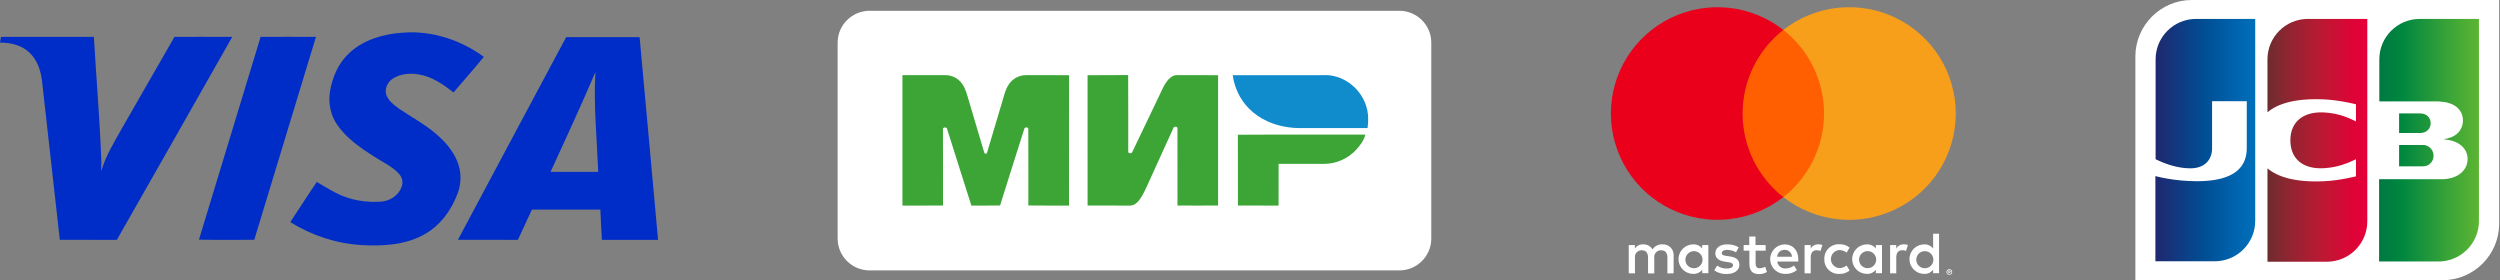 <?xml version="1.0" encoding="UTF-8"?> <svg xmlns="http://www.w3.org/2000/svg" width="696" height="78" viewBox="0 0 696 78" fill="none"><rect x="0" y="0" width="696" height="78" fill="#808080" stroke="none"/> <path d="M97.334 14.675C101.362 10.973 106.906 9.413 112.27 9.083C120.252 8.49 128.295 11.124 134.695 15.827C131.951 19.184 129.083 22.442 126.261 25.737C123.393 23.492 120.258 21.306 116.574 20.719C114.187 20.311 111.57 20.524 109.467 21.809C107.87 22.776 106.878 24.925 107.666 26.701C108.326 28.217 109.7 29.236 110.996 30.191C114.484 32.596 118.286 34.563 121.495 37.361C124.416 39.853 127.008 43.01 127.905 46.814C128.41 49.001 128.264 51.32 127.551 53.442C125.846 58.284 122.658 62.783 118.072 65.288C112.85 68.209 106.655 68.543 100.804 68.24C93.731 67.845 86.816 65.569 80.816 61.835C83.281 58.114 85.666 54.337 88.193 50.659C90.977 52.283 93.715 54.072 96.81 55.063C99.78 56.023 102.953 56.351 106.063 56.135C108.491 55.971 110.85 54.507 111.734 52.194C112.357 50.919 112.004 49.374 111.055 48.361C109.126 46.265 106.456 45.094 104.1 43.562C100.339 41.154 96.528 38.547 93.945 34.838C91.954 32.074 91.325 28.52 91.907 25.2C92.624 21.275 94.304 17.381 97.334 14.675ZM0.282 10.259C8.899 10.253 17.516 10.253 26.134 10.259C26.803 21.735 27.789 33.196 28.208 44.684C28.27 45.666 28.106 46.651 28.205 47.633C29.389 43.393 31.761 39.647 33.882 35.833C38.754 27.294 43.693 18.795 48.577 10.259C53.935 10.259 59.297 10.238 64.658 10.272C53.954 29.116 43.272 47.97 32.527 66.786C27.234 66.743 21.941 66.795 16.651 66.761C15.005 51.997 13.343 37.235 11.69 22.47C11.34 19.608 10.354 16.646 8.183 14.636C6.025 12.569 2.918 11.825 0 11.872C0.093 11.334 0.189 10.797 0.282 10.259ZM72.552 10.272C77.687 10.241 82.825 10.25 87.963 10.269C82.233 29.098 76.506 47.929 70.788 66.764C65.653 66.746 60.518 66.832 55.389 66.721C61.132 47.911 66.838 29.091 72.552 10.272ZM157.623 10.34C164.435 10.324 171.251 10.343 178.063 10.331C179.818 29.141 181.471 47.957 183.201 66.771C177.989 66.777 172.779 66.761 167.567 66.777C167.396 63.973 167.257 61.166 167.142 58.358C160.789 58.358 154.432 58.349 148.078 58.361C146.801 61.175 145.461 63.96 144.184 66.774C138.618 66.761 133.052 66.789 127.483 66.758C137.477 47.926 147.598 29.159 157.623 10.34ZM153.275 47.852C157.697 47.858 162.122 47.852 166.544 47.855C166.19 38.606 165.226 29.354 165.756 20.095C161.762 29.419 157.511 38.634 153.275 47.852Z" fill="#002DC8"></path> <path fill-rule="evenodd" clip-rule="evenodd" d="M242.102 75.285H389.568C394.464 75.285 398.47 71.301 398.47 66.431V11.854C398.47 6.984 394.464 3 389.568 3H242.102C237.205 3 233.199 6.984 233.199 11.854V66.431C233.199 71.301 237.206 75.285 242.102 75.285Z" fill="white"></path> <path d="M251.236 20.915C255.207 20.926 259.178 20.921 263.151 20.917C265.021 20.893 266.893 21.852 267.913 23.419C268.863 24.76 269.225 26.383 269.692 27.928C271.13 32.745 272.545 37.568 273.987 42.384C274.011 42.82 274.659 42.986 274.786 42.523C276.258 37.661 277.677 32.783 279.137 27.917C279.638 26.202 280.07 24.381 281.238 22.971C281.988 22.058 283.039 21.408 284.181 21.104C285.153 20.835 286.172 20.938 287.168 20.921C290.655 20.934 294.144 20.891 297.631 20.943C297.606 33.041 297.644 45.139 297.61 57.236C293.838 57.212 290.065 57.269 286.293 57.206C286.293 50.11 286.31 43.013 286.285 35.916C286.261 35.285 285.211 35.339 285.14 35.933C282.894 43.022 280.632 50.108 278.419 57.206C275.756 57.267 273.089 57.219 270.423 57.23C268.181 50.141 265.955 43.047 263.69 35.965C263.595 35.38 262.9 35.359 262.526 35.702C262.533 42.873 262.517 50.043 262.533 57.214C258.767 57.26 255.001 57.216 251.235 57.236C251.234 45.128 251.234 33.022 251.236 20.915ZM302.781 20.937C306.545 20.879 310.314 20.966 314.078 20.891C314.137 28.072 314.085 35.256 314.104 42.438C314.426 42.725 315.018 42.814 315.216 42.338C317.723 37.112 320.219 31.881 322.724 26.653C323.517 25.03 324.162 23.271 325.456 21.959C326.035 21.415 326.756 20.887 327.594 20.924C331.433 20.926 335.272 20.9 339.113 20.937C339.118 33.029 339.118 45.122 339.113 57.214C335.347 57.244 331.579 57.242 327.81 57.216C327.809 50.053 327.825 42.888 327.803 35.725C327.793 35.109 326.747 35.16 326.639 35.712C324.277 40.895 321.924 46.081 319.564 51.265C318.838 52.837 318.149 54.458 317.065 55.829C316.461 56.592 315.58 57.277 314.554 57.231C310.632 57.229 306.707 57.237 302.784 57.227C302.785 45.131 302.791 33.033 302.781 20.937ZM344.621 37.511C356.452 37.431 368.287 37.511 380.118 37.471C379.719 39.092 378.665 40.487 377.549 41.704C375.348 44.081 372.183 45.531 368.931 45.617C364.61 45.639 360.287 45.613 355.964 45.629C355.938 49.499 355.964 53.367 355.953 57.236C352.183 57.22 348.411 57.248 344.64 57.22C344.621 50.651 344.658 44.081 344.621 37.511Z" fill="#3CA536"></path> <path d="M343.184 20.935C352.024 20.924 360.863 20.917 369.703 20.926C372.022 21.091 374.261 22.026 376.097 23.43C378.765 25.496 380.564 28.665 380.86 32.024C380.929 33.233 380.905 34.452 380.724 35.651C375.308 35.682 369.891 35.653 364.475 35.66C362.616 35.643 360.746 35.736 358.9 35.464C354.741 34.939 350.639 33.216 347.693 30.195C345.208 27.719 343.677 24.381 343.184 20.935Z" fill="#108BCC"></path> <path d="M465.937 76.088V71.154C465.966 70.74 465.906 70.323 465.761 69.933C465.616 69.544 465.389 69.189 465.096 68.894C464.802 68.598 464.449 68.368 464.06 68.219C463.671 68.07 463.254 68.006 462.838 68.03C462.293 67.995 461.749 68.106 461.262 68.351C460.774 68.597 460.362 68.969 460.068 69.428C459.8 68.983 459.417 68.618 458.959 68.372C458.5 68.126 457.984 68.008 457.464 68.03C457.01 68.007 456.559 68.103 456.154 68.308C455.749 68.513 455.405 68.819 455.156 69.198V68.228H453.441V76.088H455.172V71.763C455.136 71.494 455.159 71.221 455.24 70.962C455.322 70.703 455.459 70.465 455.644 70.266C455.828 70.066 456.054 69.91 456.306 69.808C456.558 69.705 456.83 69.66 457.101 69.675C458.239 69.675 458.816 70.415 458.816 71.746V76.121H460.546V71.763C460.511 71.494 460.535 71.221 460.617 70.963C460.699 70.705 460.837 70.468 461.021 70.269C461.205 70.07 461.431 69.913 461.682 69.811C461.933 69.708 462.204 69.661 462.475 69.675C463.646 69.675 464.206 70.415 464.206 71.746V76.121L465.937 76.088ZM491.547 68.228H488.728V65.843H486.997V68.228H485.431V69.79H487.03V73.407C487.03 75.233 487.738 76.318 489.766 76.318C490.524 76.32 491.267 76.109 491.909 75.71L491.415 74.246C490.955 74.519 490.433 74.672 489.898 74.69C489.074 74.69 488.761 74.164 488.761 73.374V69.79H491.563L491.547 68.228ZM506.169 68.03C505.751 68.018 505.337 68.118 504.972 68.321C504.606 68.524 504.302 68.821 504.092 69.181V68.228H502.394V76.088H504.108V71.681C504.108 70.382 504.669 69.658 505.757 69.658C506.123 69.653 506.487 69.72 506.828 69.856L507.356 68.211C506.964 68.071 506.552 67.999 506.136 67.997L506.169 68.03ZM484.062 68.852C483.092 68.277 481.976 67.992 480.848 68.03C478.853 68.03 477.551 68.984 477.551 70.546C477.551 71.829 478.507 72.618 480.271 72.865L481.095 72.98C482.035 73.111 482.48 73.358 482.48 73.802C482.48 74.41 481.853 74.756 480.683 74.756C479.741 74.783 478.818 74.493 478.062 73.933L477.238 75.266C478.236 75.961 479.432 76.318 480.65 76.285C482.925 76.285 484.244 75.216 484.244 73.72C484.244 72.223 483.205 71.615 481.491 71.368L480.666 71.253C479.925 71.154 479.331 71.007 479.331 70.48C479.331 69.954 479.892 69.559 480.831 69.559C481.7 69.57 482.551 69.802 483.304 70.234L484.062 68.852ZM529.981 68.03C529.563 68.018 529.15 68.118 528.784 68.321C528.419 68.524 528.115 68.821 527.904 69.181V68.228H526.206V76.088H527.921V71.681C527.921 70.382 528.481 69.658 529.569 69.658C529.936 69.653 530.3 69.72 530.641 69.856L531.168 68.211C530.777 68.071 530.364 67.999 529.948 67.997L529.981 68.03ZM507.891 72.141C507.871 72.694 507.966 73.244 508.172 73.757C508.377 74.271 508.687 74.736 509.083 75.123C509.478 75.51 509.951 75.81 510.469 76.005C510.988 76.199 511.542 76.283 512.095 76.252C513.124 76.304 514.136 75.97 514.931 75.315L514.106 73.933C513.514 74.384 512.791 74.632 512.046 74.641C511.412 74.59 510.821 74.302 510.39 73.836C509.959 73.37 509.719 72.759 509.719 72.125C509.719 71.49 509.959 70.879 510.39 70.413C510.821 69.947 511.412 69.66 512.046 69.609C512.791 69.617 513.514 69.865 514.106 70.316L514.931 68.935C514.136 68.279 513.124 67.945 512.095 67.997C511.542 67.966 510.988 68.05 510.469 68.245C509.951 68.439 509.478 68.74 509.083 69.126C508.687 69.513 508.377 69.978 508.172 70.492C507.966 71.005 507.871 71.556 507.891 72.108V72.141ZM523.948 72.141V68.228H522.233V69.181C521.942 68.808 521.566 68.508 521.136 68.308C520.706 68.108 520.235 68.013 519.761 68.03C518.668 68.03 517.619 68.463 516.846 69.234C516.074 70.005 515.639 71.051 515.639 72.141C515.639 73.231 516.074 74.277 516.846 75.048C517.619 75.819 518.668 76.252 519.761 76.252C520.235 76.27 520.706 76.174 521.136 75.974C521.566 75.774 521.942 75.475 522.233 75.101V76.055H523.948V72.141ZM517.568 72.141C517.595 71.678 517.758 71.234 518.035 70.862C518.313 70.49 518.693 70.208 519.13 70.049C519.566 69.89 520.04 69.862 520.492 69.968C520.944 70.074 521.355 70.31 521.675 70.647C521.995 70.983 522.209 71.405 522.291 71.861C522.373 72.318 522.319 72.788 522.137 73.214C521.954 73.64 521.651 74.004 521.264 74.26C520.877 74.517 520.423 74.655 519.958 74.657C519.632 74.661 519.308 74.598 519.008 74.471C518.707 74.344 518.436 74.157 518.211 73.921C517.987 73.684 517.814 73.404 517.703 73.098C517.592 72.792 517.546 72.466 517.568 72.141ZM496.879 68.03C495.786 68.046 494.744 68.493 493.982 69.275C493.22 70.057 492.801 71.108 492.816 72.199C492.831 73.289 493.28 74.329 494.064 75.089C494.847 75.849 495.902 76.267 496.995 76.252C498.181 76.313 499.347 75.932 500.267 75.183L499.443 73.917C498.792 74.438 497.986 74.727 497.151 74.739C496.585 74.788 496.021 74.614 495.581 74.255C495.141 73.895 494.859 73.379 494.794 72.815H500.646C500.646 72.602 500.646 72.388 500.646 72.158C500.646 69.691 499.113 68.047 496.904 68.047L496.879 68.03ZM496.879 69.559C497.136 69.554 497.391 69.599 497.63 69.692C497.869 69.785 498.088 69.924 498.273 70.101C498.458 70.278 498.607 70.49 498.71 70.724C498.813 70.959 498.869 71.211 498.874 71.467H494.753C494.783 70.939 495.019 70.444 495.41 70.088C495.801 69.731 496.317 69.541 496.846 69.559H496.879ZM539.831 72.158V65.07H538.183V69.181C537.891 68.808 537.515 68.508 537.085 68.308C536.656 68.108 536.184 68.013 535.71 68.03C534.617 68.03 533.569 68.463 532.796 69.234C532.023 70.005 531.589 71.051 531.589 72.141C531.589 73.231 532.023 74.277 532.796 75.048C533.569 75.819 534.617 76.252 535.71 76.252C536.184 76.27 536.656 76.174 537.085 75.974C537.515 75.774 537.891 75.475 538.183 75.101V76.055H539.831V72.158ZM542.691 74.945C542.798 74.944 542.905 74.963 543.004 75.002C543.099 75.041 543.186 75.097 543.26 75.167C543.332 75.238 543.391 75.321 543.433 75.413C543.475 75.51 543.496 75.613 543.496 75.718C543.496 75.822 543.475 75.926 543.433 76.022C543.391 76.114 543.332 76.198 543.26 76.269C543.186 76.339 543.099 76.394 543.004 76.433C542.906 76.476 542.799 76.499 542.691 76.499C542.535 76.498 542.382 76.452 542.251 76.368C542.12 76.283 542.015 76.163 541.949 76.022C541.908 75.926 541.887 75.822 541.887 75.718C541.887 75.613 541.908 75.51 541.949 75.413C541.991 75.321 542.05 75.238 542.123 75.167C542.197 75.097 542.283 75.041 542.378 75.002C542.485 74.96 542.601 74.94 542.716 74.945H542.691ZM542.691 76.334C542.774 76.335 542.855 76.318 542.93 76.285C543.001 76.253 543.066 76.209 543.12 76.153C543.223 76.041 543.28 75.895 543.28 75.742C543.28 75.59 543.223 75.444 543.12 75.331C543.066 75.276 543.001 75.231 542.93 75.2C542.855 75.167 542.774 75.15 542.691 75.15C542.609 75.151 542.528 75.168 542.452 75.2C542.378 75.23 542.311 75.275 542.254 75.331C542.151 75.444 542.094 75.59 542.094 75.742C542.094 75.895 542.151 76.041 542.254 76.153C542.311 76.21 542.378 76.254 542.452 76.285C542.535 76.321 542.625 76.338 542.716 76.334H542.691ZM542.741 75.356C542.818 75.352 542.893 75.376 542.955 75.422C542.98 75.442 543 75.469 543.013 75.499C543.026 75.529 543.031 75.562 543.029 75.594C543.03 75.622 543.026 75.649 543.016 75.674C543.006 75.7 542.991 75.723 542.972 75.742C542.924 75.786 542.863 75.812 542.798 75.816L543.037 76.088H542.848L542.625 75.816H542.551V76.088H542.395V75.364L542.741 75.356ZM542.559 75.496V75.693H542.741C542.773 75.703 542.807 75.703 542.84 75.693C542.845 75.681 542.848 75.669 542.848 75.656C542.848 75.643 542.845 75.63 542.84 75.619C542.845 75.608 542.848 75.595 542.848 75.582C542.848 75.569 542.845 75.556 542.84 75.545C542.807 75.535 542.773 75.535 542.741 75.545L542.559 75.496ZM533.493 72.158C533.52 71.695 533.682 71.25 533.96 70.879C534.237 70.507 534.618 70.224 535.054 70.065C535.491 69.906 535.964 69.878 536.416 69.984C536.869 70.091 537.28 70.326 537.6 70.663C537.919 70.999 538.133 71.422 538.215 71.878C538.297 72.334 538.244 72.804 538.061 73.23C537.879 73.657 537.575 74.02 537.188 74.277C536.801 74.533 536.348 74.671 535.883 74.674C535.557 74.678 535.233 74.614 534.932 74.488C534.632 74.361 534.361 74.174 534.136 73.937C533.911 73.701 533.738 73.421 533.628 73.115C533.517 72.808 533.471 72.483 533.493 72.158ZM475.606 72.158V68.228H473.891V69.181C473.6 68.808 473.224 68.508 472.794 68.308C472.364 68.108 471.892 68.013 471.418 68.03C470.325 68.03 469.277 68.463 468.504 69.234C467.731 70.005 467.297 71.051 467.297 72.141C467.297 73.231 467.731 74.277 468.504 75.048C469.277 75.819 470.325 76.252 471.418 76.252C471.892 76.27 472.364 76.174 472.794 75.974C473.224 75.774 473.6 75.475 473.891 75.101V76.055H475.606V72.158ZM469.226 72.158C469.253 71.695 469.416 71.25 469.693 70.879C469.97 70.507 470.351 70.224 470.787 70.065C471.224 69.906 471.697 69.878 472.15 69.984C472.602 70.091 473.013 70.326 473.333 70.663C473.652 70.999 473.866 71.422 473.948 71.878C474.03 72.334 473.977 72.804 473.795 73.23C473.612 73.657 473.309 74.02 472.922 74.277C472.535 74.533 472.081 74.671 471.616 74.674C471.288 74.68 470.963 74.618 470.66 74.493C470.358 74.367 470.085 74.18 469.858 73.943C469.632 73.707 469.457 73.426 469.346 73.118C469.234 72.811 469.188 72.484 469.209 72.158H469.226Z" fill="white"></path> <path d="M509.46 8.332H483.496V54.876H509.46V8.332Z" fill="#FF5F00"></path> <path d="M485.144 31.607C485.139 27.124 486.157 22.698 488.12 18.666C490.084 14.633 492.942 11.099 496.477 8.331C492.099 4.899 486.842 2.765 481.307 2.173C475.771 1.58 470.18 2.554 465.172 4.981C460.164 7.408 455.943 11.192 452.989 15.9C450.035 20.608 448.469 26.049 448.469 31.603C448.469 37.156 450.035 42.598 452.989 47.306C455.943 52.013 460.164 55.797 465.172 58.225C470.18 60.652 475.771 61.625 481.307 61.033C486.842 60.441 492.099 58.306 496.477 54.875C492.943 52.108 490.086 48.575 488.122 44.544C486.159 40.513 485.14 36.089 485.144 31.607Z" fill="#EB001B"></path> <path d="M544.489 31.606C544.489 37.16 542.922 42.602 539.968 47.31C537.014 52.018 532.791 55.802 527.783 58.229C522.775 60.656 517.183 61.629 511.647 61.035C506.111 60.442 500.854 58.307 496.477 54.874C500.01 52.105 502.866 48.571 504.83 44.54C506.794 40.508 507.814 36.084 507.814 31.602C507.814 27.12 506.794 22.696 504.83 18.665C502.866 14.634 500.01 11.1 496.477 8.33C500.854 4.897 506.111 2.763 511.647 2.169C517.183 1.576 522.775 2.549 527.783 4.976C532.791 7.403 537.014 11.187 539.968 15.894C542.922 20.602 544.489 26.044 544.489 31.598V31.606Z" fill="#F79E1B"></path> <path d="M695.764 62.276C695.764 70.943 688.707 78 680.041 78H594.488V15.724C594.488 7.057 601.545 0 610.212 0H695.764V62.276Z" fill="white"></path> <path d="M667.91 46.302H674.41C674.596 46.302 675.029 46.24 675.215 46.24C676.453 45.993 677.505 44.878 677.505 43.331C677.505 41.845 676.453 40.731 675.215 40.421C675.029 40.359 674.658 40.359 674.41 40.359H667.91V46.302Z" fill="url(#paint0_linear_95_335)"></path> <path d="M673.668 5.262C667.478 5.262 662.402 10.276 662.402 16.528V28.228H678.311C678.683 28.228 679.116 28.228 679.426 28.29C683.016 28.476 685.678 30.333 685.678 33.552C685.678 36.09 683.883 38.257 680.54 38.69V38.814C684.192 39.062 686.978 41.105 686.978 44.262C686.978 47.666 683.883 49.895 679.797 49.895H662.34V72.8H678.868C685.059 72.8 690.135 67.785 690.135 61.533V5.262H673.668Z" fill="url(#paint1_linear_95_335)"></path> <path d="M676.701 34.298C676.701 32.812 675.648 31.822 674.41 31.636C674.286 31.636 673.977 31.574 673.791 31.574H667.91V37.022H673.791C673.977 37.022 674.348 37.022 674.41 36.96C675.648 36.774 676.701 35.784 676.701 34.298Z" fill="url(#paint2_linear_95_335)"></path> <path d="M611.387 5.262C605.197 5.262 600.12 10.276 600.12 16.528V44.324C603.278 45.871 606.559 46.862 609.84 46.862C613.74 46.862 615.844 44.509 615.844 41.29V28.166H625.501V41.228C625.501 46.305 622.344 50.452 611.635 50.452C605.135 50.452 600.059 49.028 600.059 49.028V72.738H616.587C622.778 72.738 627.854 67.724 627.854 61.471V5.262H611.387Z" fill="url(#paint3_linear_95_335)"></path> <path d="M642.528 5.262C636.338 5.262 631.262 10.276 631.262 16.528V31.262C634.109 28.847 639.062 27.3 647.047 27.671C651.319 27.857 655.9 29.033 655.9 29.033V33.8C653.609 32.624 650.886 31.571 647.357 31.324C641.29 30.89 637.638 33.862 637.638 39.062C637.638 44.324 641.29 47.295 647.357 46.8C650.886 46.552 653.609 45.438 655.9 44.324V49.09C655.9 49.09 651.381 50.267 647.047 50.452C639.062 50.824 634.109 49.276 631.262 46.862V72.862H647.79C653.981 72.862 659.057 67.847 659.057 61.595V5.262H642.528Z" fill="url(#paint4_linear_95_335)"></path> <defs> <linearGradient id="paint0_linear_95_335" x1="662.388" y1="43.337" x2="690.21" y2="43.337" gradientUnits="userSpaceOnUse"> <stop stop-color="#007940"></stop> <stop offset="0.229" stop-color="#00873F"></stop> <stop offset="0.743" stop-color="#40A737"></stop> <stop offset="1" stop-color="#5CB531"></stop> </linearGradient> <linearGradient id="paint1_linear_95_335" x1="662.391" y1="39.003" x2="690.211" y2="39.003" gradientUnits="userSpaceOnUse"> <stop stop-color="#007940"></stop> <stop offset="0.229" stop-color="#00873F"></stop> <stop offset="0.743" stop-color="#40A737"></stop> <stop offset="1" stop-color="#5CB531"></stop> </linearGradient> <linearGradient id="paint2_linear_95_335" x1="662.388" y1="34.289" x2="690.208" y2="34.289" gradientUnits="userSpaceOnUse"> <stop stop-color="#007940"></stop> <stop offset="0.229" stop-color="#00873F"></stop> <stop offset="0.743" stop-color="#40A737"></stop> <stop offset="1" stop-color="#5CB531"></stop> </linearGradient> <linearGradient id="paint3_linear_95_335" x1="600.106" y1="39.003" x2="628.356" y2="39.003" gradientUnits="userSpaceOnUse"> <stop stop-color="#1F286F"></stop> <stop offset="0.475" stop-color="#004E94"></stop> <stop offset="0.826" stop-color="#0066B1"></stop> <stop offset="1" stop-color="#006FBC"></stop> </linearGradient> <linearGradient id="paint4_linear_95_335" x1="631.101" y1="39.003" x2="658.537" y2="39.003" gradientUnits="userSpaceOnUse"> <stop stop-color="#6C2C2F"></stop> <stop offset="0.173" stop-color="#882730"></stop> <stop offset="0.573" stop-color="#BE1833"></stop> <stop offset="0.859" stop-color="#DC0436"></stop> <stop offset="1" stop-color="#E60039"></stop> </linearGradient> </defs> </svg> 